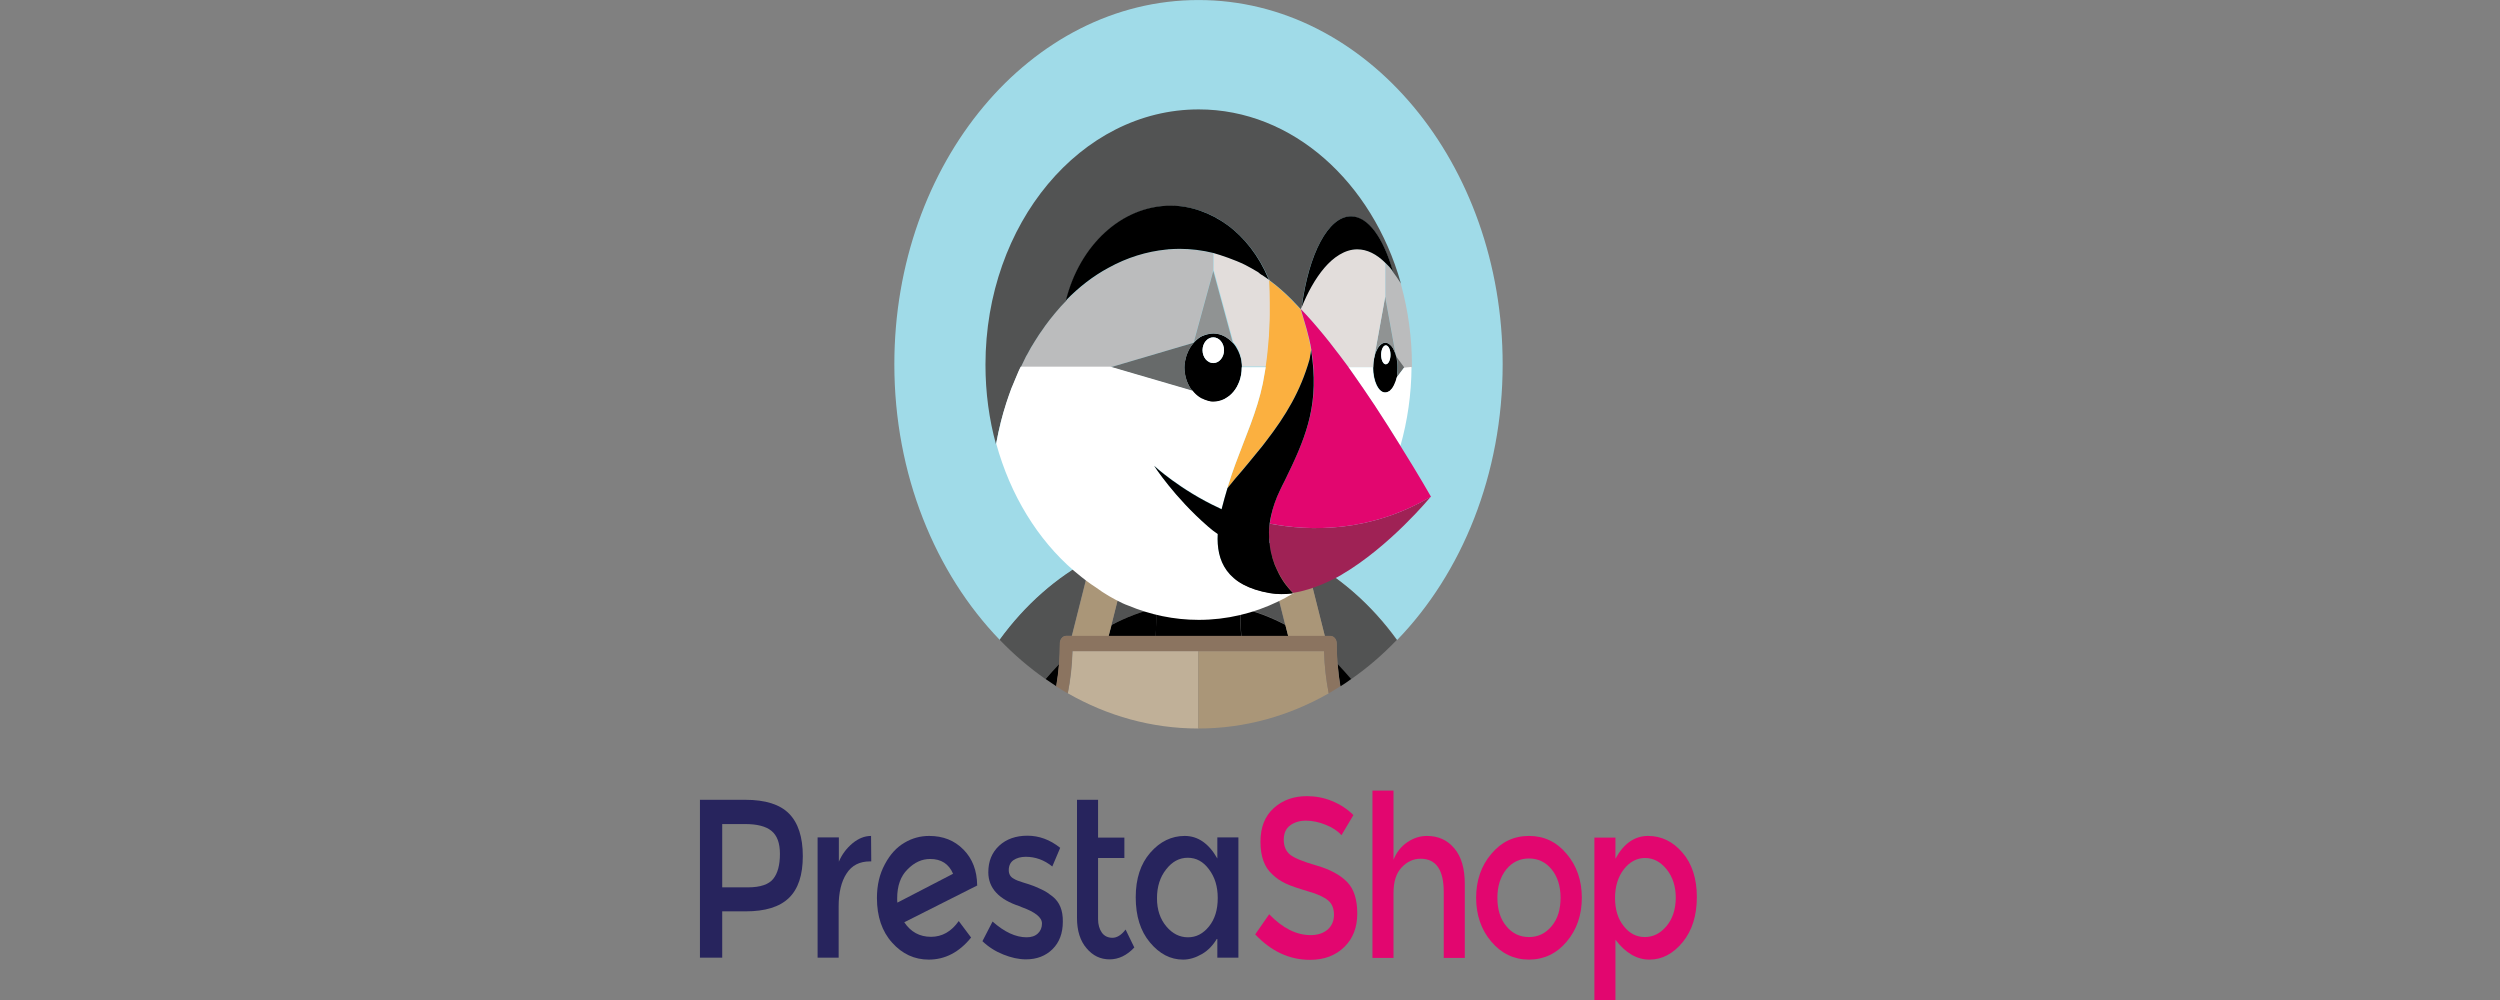 <?xml version="1.0" encoding="UTF-8" standalone="no"?>
<svg
   id="Calque_1"
   version="1.1"
   viewBox="0 0 100 40"
   xml:space="preserve"
   sodipodi:docname="card_site_ico2.svg"
   width="100"
   height="40"
   inkscape:version="1.3 (0e150ed6c4, 2023-07-21)"
   xmlns:inkscape="http://www.inkscape.org/namespaces/inkscape"
   xmlns:sodipodi="http://sodipodi.sourceforge.net/DTD/sodipodi-0.dtd"
   xmlns="http://www.w3.org/2000/svg"
   xmlns:svg="http://www.w3.org/2000/svg"><rect x="0" y="0" width="100" height="40" fill="#808080" stroke="none"/><defs
     id="defs3" /><sodipodi:namedview
     id="namedview3"
     pagecolor="#ffffff"
     bordercolor="#000000"
     borderopacity="0.25"
     inkscape:showpageshadow="2"
     inkscape:pageopacity="0.0"
     inkscape:pagecheckerboard="0"
     inkscape:deskcolor="#d1d1d1"
     inkscape:zoom="7.6965517"
     inkscape:cx="42.096774"
     inkscape:cy="39.303315"
     inkscape:window-width="1920"
     inkscape:window-height="1051"
     inkscape:window-x="-9"
     inkscape:window-y="-9"
     inkscape:window-maximized="1"
     inkscape:current-layer="Calque_1" /><style
     type="text/css"
     id="style1">&#10;	.st0{fill:#27245D;}&#10;	.st1{fill:#E2066F;}&#10;	.st2{fill:#A0DBE8;}&#10;	.st3{fill:#525353;}&#10;	.st4{fill:#AA9678;}&#10;	.st5{fill:#C0B098;}&#10;	.st6{fill:#786453;}&#10;	.st7{fill:#8B7460;}&#10;	.st8{fill:none;}&#10;	.st9{fill:#FFFFFF;}&#10;	.st10{fill:#BBBCBD;}&#10;	.st11{fill:#676A6A;}&#10;	.st12{fill:#909393;}&#10;	.st13{fill:#E2DDDB;}&#10;	.st14{fill:#FBB040;}&#10;	.st15{fill:#9F2255;}&#10;</style><g
     id="XMLID_141_"
     transform="matrix(0.081,0,0,0.097,27.285,-1.085)"
     style="stroke-width:11.273"><g
       id="XMLID_142_"
       style="stroke-width:11.273"><path
         class="st0"
         d="m 106.3,383.4 c -0.1,-0.4 -0.1,-1 -0.1,-1.8 0,-5.1 1.7,-9.1 5.1,-11.9 3.4,-2.9 7.1,-4.3 11.2,-4.3 5.4,0 9.2,2 11.3,6.1 z m 39.4,-7.2 c -0.1,-6 -2.3,-10.9 -6.8,-14.7 -4.5,-3.8 -10.1,-5.6 -16.9,-5.6 -4.3,0 -8.4,0.9 -12.2,2.8 -3.9,1.9 -7.1,4.8 -9.7,8.9 -2.6,4 -3.9,8.6 -3.9,13.9 0,7.6 2.5,13.8 7.5,18.4 5,4.7 11.1,7 18.1,7 8,0 15,-3 20.9,-9.1 l -6.1,-6.8 c -3.6,4.3 -8.2,6.5 -13.7,6.5 -5.6,0 -10,-2 -13.2,-6 l 36.1,-15.2 z"
         id="XMLID_160_"
         style="stroke-width:11.273" /><path
         class="st0"
         d="m 84.2,358.9 c -2.9,2 -5.2,4.5 -6.8,7.6 v -10 H 66.9 v 49.6 h 10.4 v -21.2 c 0,-5.6 1.3,-10.2 3.9,-13.5 2.6,-3.4 6.5,-5 11.6,-5 h 0.6 l -0.1,-10.5 c -3.1,0 -6.2,1 -9.1,3"
         id="XMLID_138_"
         style="stroke-width:11.273" /><path
         class="st0"
         d="m 183,380.9 c -1.7,-1.1 -3.2,-2 -4.7,-2.6 -1.5,-0.6 -3,-1.2 -4.5,-1.7 -1.6,-0.5 -3.3,-1 -5.4,-1.5 -2,-0.5 -3.6,-1 -4.7,-1.6 -1.6,-0.7 -2.4,-1.9 -2.4,-3.5 0,-1.8 0.8,-3.2 2.3,-4.1 1.6,-0.9 3.6,-1.4 6.1,-1.4 4.7,0 9.1,1.3 13.1,4 l 3.9,-7.7 c -5.1,-3.4 -10.5,-5 -16.2,-5 -5.7,0 -10.4,1.4 -13.9,4.1 -3.6,2.8 -5.4,6.4 -5.4,11 0,6.5 5.2,11.2 15.5,14 0.2,0.1 0.6,0.2 1.1,0.4 6.6,2 9.9,4.2 9.9,6.7 0,1.7 -0.7,3.1 -2,4.1 -1.4,1.1 -3.2,1.6 -5.6,1.6 -5.4,0 -11,-2.2 -16.8,-6.5 l -5,8.1 c 3,2.4 6.4,4.2 10.3,5.5 3.9,1.3 7.6,2 11.2,2 5.3,0 9.7,-1.4 13.1,-4.2 3.4,-2.8 5.1,-6.6 5.1,-11.3 0.1,-4.7 -1.6,-8.1 -5,-10.4"
         id="XMLID_137_"
         style="stroke-width:11.273" /><path
         class="st0"
         d="m 45,373.6 c -2.2,2.3 -6.4,3.5 -12.4,3.5 H 19.8 V 351 H 31 c 6,0 10.3,0.9 13.1,2.8 2.8,1.9 4.2,5 4.2,9.5 0,4.6 -1.1,8 -3.3,10.3 m 7.8,-26.9 C 48.3,342.9 41.1,341 31.2,341 H 8.8 v 65.1 h 11 V 387 h 11.6 c 9.6,0 16.7,-1.8 21.3,-5.5 4.6,-3.7 6.9,-9.4 6.9,-17.3 0,-7.8 -2.3,-13.7 -6.8,-17.5"
         id="XMLID_155_"
         style="stroke-width:11.273" /><path
         class="st0"
         d="m 212.5,397.9 c -2.2,0 -4,-0.7 -5.2,-2.1 -1.2,-1.4 -1.9,-3.3 -1.9,-5.6 V 365 h 13 v -8.4 h -13 V 341 H 195 v 48.8 c 0,5.2 1.6,9.4 4.7,12.4 3.1,3.1 6.9,4.6 11.4,4.6 4.4,0 8.5,-1.6 12.2,-4.9 l -4.3,-7.4 c -2.1,2.3 -4.3,3.4 -6.5,3.4"
         id="XMLID_134_"
         style="stroke-width:11.273" /><path
         class="st0"
         d="m 260.2,393.2 c -2.9,3 -6.3,4.5 -10.4,4.5 -4.1,0 -7.7,-1.5 -10.7,-4.5 -3,-3 -4.6,-6.8 -4.6,-11.6 0,-4.8 1.5,-8.7 4.5,-11.9 3,-3.2 6.5,-4.8 10.7,-4.8 4.2,0 7.7,1.6 10.5,4.8 2.9,3.2 4.3,7.1 4.3,11.8 0,4.8 -1.4,8.7 -4.3,11.7 m 4.1,-28 c -4.2,-6.2 -9.6,-9.3 -16.1,-9.3 -6.5,0 -12.2,2.3 -17,6.9 -4.8,4.6 -7.2,10.7 -7.2,18.4 0,7.7 2.3,13.9 7,18.6 4.7,4.7 10.1,7.1 16.4,7.1 3.1,0 6.2,-0.8 9.3,-2.3 3.1,-1.5 5.6,-3.7 7.6,-6.6 v 8.1 h 10.4 v -49.6 h -10.4 z"
         id="XMLID_151_"
         style="stroke-width:11.273" /><path
         class="st1"
         d="m 429.4,393.1 c -3,3 -6.7,4.5 -11.2,4.5 -4.5,0 -8.3,-1.5 -11.2,-4.5 -3,-3 -4.4,-6.9 -4.4,-11.7 0,-4.8 1.5,-8.7 4.4,-11.7 2.9,-3 6.7,-4.5 11.2,-4.5 4.5,0 8.3,1.5 11.2,4.5 2.9,3 4.4,6.9 4.4,11.7 0,4.8 -1.4,8.7 -4.4,11.7 m -11.2,-37.2 c -7.5,0 -13.7,2.5 -18.6,7.4 -5,4.9 -7.5,11 -7.5,18.1 0,7.1 2.5,13.2 7.5,18.1 5,4.9 11.2,7.4 18.6,7.4 7.4,0 13.7,-2.5 18.6,-7.4 5,-4.9 7.5,-11 7.5,-18.1 0,-7.1 -2.5,-13.2 -7.5,-18.1 -5,-5 -11.2,-7.4 -18.6,-7.4"
         id="XMLID_148_"
         style="stroke-width:11.273" /><path
         class="st1"
         d="m 486.1,393.1 c -3,3 -6.6,4.5 -10.7,4.5 -4.1,0 -7.6,-1.5 -10.4,-4.5 -2.9,-3 -4.3,-6.9 -4.3,-11.6 0,-4.7 1.4,-8.6 4.3,-11.8 2.9,-3.1 6.4,-4.7 10.5,-4.7 4.2,0 7.7,1.6 10.7,4.7 3,3.1 4.5,7.1 4.5,11.8 -0.1,4.8 -1.6,8.6 -4.6,11.6 m 7.9,-30.3 c -4.7,-4.6 -10.4,-6.9 -17,-6.9 -6.6,0 -12,3.1 -16.1,9.4 v -8.7 h -10.4 v 67.6 h 10.4 v -25.5 c 5,5.5 10.6,8.2 16.8,8.2 6.2,0 11.7,-2.4 16.4,-7.2 4.7,-4.8 7,-11 7,-18.6 0,-7.6 -2.4,-13.8 -7.1,-18.3"
         id="XMLID_145_"
         style="stroke-width:11.273" /><path
         class="st1"
         d="m 367.8,355.9 c -3.5,0 -6.7,0.9 -9.7,2.6 -3,1.7 -5.3,4.1 -6.8,7.2 v -28.5 h -10.4 v 69 h 10.4 v -26.8 c 0,-4.6 1.3,-8.1 4,-10.5 2.7,-2.4 5.8,-3.6 9.4,-3.6 7.6,0 11.4,4.6 11.4,13.7 v 27.2 h 10.4 v -30.4 c 0,-6.5 -1.7,-11.4 -5.2,-14.8 -3.4,-3.4 -7.9,-5.1 -13.5,-5.1"
         id="XMLID_127_"
         style="stroke-width:11.273" /><path
         class="st1"
         d="m 328.4,374.9 c -3.4,-2.9 -8.4,-5.2 -15.1,-6.8 -6.7,-1.6 -11,-3.1 -13.1,-4.5 -2,-1.4 -3.1,-3.4 -3.1,-6.1 0,-2.6 1,-4.6 3.1,-5.9 2,-1.3 4.7,-2 7.9,-2 3.2,0 6.4,0.6 9.7,1.7 3.3,1.1 5.9,2.5 7.8,4.3 l 5.9,-8.3 c -3,-2.5 -6.5,-4.4 -10.6,-5.8 -4.1,-1.4 -8.2,-2 -12.4,-2 -6.5,0 -11.9,1.6 -16.3,4.9 -4.4,3.3 -6.6,7.9 -6.6,13.9 0,6 1.9,10.5 5.8,13.4 1.9,1.6 4.1,2.8 6.6,3.8 2.5,1 6.1,2 10.9,3.2 4.8,1.1 8.1,2.4 10.1,3.8 2,1.4 2.9,3.4 2.9,5.9 0,2.5 -1,4.5 -3.1,6.1 -2.1,1.5 -4.9,2.3 -8.4,2.3 -7.1,0 -13.9,-2.9 -20.5,-8.6 l -6.9,8.3 c 7.9,7 16.9,10.5 27.1,10.5 7,0 12.6,-1.8 16.9,-5.3 4.3,-3.5 6.4,-8.1 6.4,-13.8 0,-5.7 -1.6,-10.1 -5,-13"
         id="XMLID_126_"
         style="stroke-width:11.273" /></g><g
       id="g3"
       style="stroke-width:11.273"><path
         class="st2"
         d="m 202.1,241.7 c 2.4,-1.1 4.8,-2 7.3,-3 2.8,-1 5.6,-2 8.4,-2.9 3.5,-1.1 7.1,-2 10.7,-2.8 4.9,-1 9.8,-1.8 14.7,-2.3 -2.8,8.7 -5.8,17.4 -9.2,26 0.1,1.7 0.2,3.3 0.3,5 6.7,-1.3 13.6,-2 20.7,-2 7.1,0 14,0.7 20.7,2 0,-1.7 0.1,-3.4 0.3,-5 -3.3,-8.6 -6.4,-17.3 -9.2,-26 4.9,0.5 9.9,1.2 14.7,2.3 3.6,0.8 7.1,1.7 10.7,2.8 2.8,0.9 5.6,1.8 8.4,2.9 2.5,0.9 4.9,1.9 7.3,3 17,7.6 32.5,18.8 45.2,33.4 C 385,247.6 405.2,206.9 405.2,161.4 405.2,78.5 338,11.2 255,11.2 c -82.9,0 -150.2,67.2 -150.2,150.2 0,45.4 20.2,86.1 52.1,113.7 12.7,-14.6 28.2,-25.8 45.2,-33.4 z"
         id="XMLID_125_"
         style="stroke-width:11.273" /><path
         class="st3"
         d="m 212,268.9 c 7,-3.1 14.5,-5.5 22.2,-7 0,-1.7 -0.1,-3.4 -0.3,-5 3.3,-8.6 6.4,-17.3 9.2,-26 -4.9,0.5 -9.9,1.2 -14.7,2.3 -3.6,0.8 -7.1,1.7 -10.7,2.8 -2.8,0.9 -5.6,1.8 -8.4,2.9 l 10.9,2.7 z"
         id="XMLID_124_"
         style="stroke-width:11.273" /><path
         class="st3"
         d="m 186.2,285 c 0.3,-2.8 0.4,-5.6 0.4,-8.5 0,-1.7 1.4,-3.1 3.1,-3.1 h 2.7 l 9.6,-31.8 c -17,7.6 -32.5,18.8 -45.2,33.4 7,6.1 14.6,11.5 22.6,16.2 2.3,-2.1 4.5,-4.2 6.8,-6.2 z"
         id="XMLID_123_"
         style="stroke-width:11.273" /><path
         class="st3"
         d="m 307.8,241.7 9.6,31.8 h 2.7 c 1.7,0 3.1,1.4 3.1,3.1 0,2.9 0.2,5.7 0.4,8.5 2.3,2 4.6,4 6.7,6.2 8.1,-4.7 15.6,-10.1 22.6,-16.2 -12.6,-14.6 -28.1,-25.8 -45.1,-33.4 z"
         id="XMLID_122_"
         style="stroke-width:11.273" /><path
         class="st3"
         d="m 289.5,241.4 10.9,-2.7 c -2.8,-1 -5.6,-2 -8.4,-2.9 -3.5,-1.1 -7.1,-2 -10.7,-2.8 -4.9,-1 -9.8,-1.8 -14.7,-2.3 2.8,8.7 5.8,17.4 9.2,26 -0.1,1.7 -0.2,3.3 -0.3,5 7.8,1.5 15.2,3.9 22.2,7 z"
         id="XMLID_121_"
         style="stroke-width:11.273" /><path
         d="m 254.9,273.5 h 21.2 c -0.4,-3.9 -0.6,-7.8 -0.5,-11.6 -6.7,-1.3 -13.6,-2 -20.7,-2 -7.1,0 -14,0.7 -20.7,2 0.1,3.9 -0.1,7.7 -0.5,11.6 z"
         id="XMLID_120_"
         style="stroke-width:11.273" /><path
         d="m 179.5,291.2 c 1.7,1 3.5,2 5.3,3 0.6,-3 1.1,-6.1 1.4,-9.2 -2.3,2 -4.5,4.1 -6.7,6.2 z"
         id="XMLID_119_"
         style="stroke-width:11.273" /><path
         d="m 210.6,273.5 h 23.2 c 0.4,-3.9 0.6,-7.8 0.5,-11.6 -7.8,1.5 -15.2,3.9 -22.2,7 z"
         id="XMLID_118_"
         style="stroke-width:11.273" /><path
         d="m 323.7,285 c 0.3,3.1 0.8,6.2 1.4,9.2 1.8,-0.9 3.5,-1.9 5.3,-3 -2.2,-2.1 -4.4,-4.2 -6.7,-6.2 z"
         id="XMLID_117_"
         style="stroke-width:11.273" /><path
         d="m 299.3,273.5 -1.4,-4.6 c -7,-3.1 -14.5,-5.5 -22.2,-7 -0.1,3.9 0.1,7.7 0.5,11.6 z"
         id="XMLID_116_"
         style="stroke-width:11.273" /><path
         class="st4"
         d="m 210.6,273.5 1.4,-4.6 8.3,-27.5 -10.9,-2.7 c -2.5,0.9 -4.9,1.9 -7.3,3 l -9.6,31.8 h 10.3 z"
         id="XMLID_115_"
         style="stroke-width:11.273" /><path
         class="st4"
         d="m 297.9,268.9 1.4,4.6 h 7.8 10.3 l -9.6,-31.8 c -2.4,-1.1 -4.8,-2 -7.3,-3 l -10.9,2.7 z"
         id="XMLID_114_"
         style="stroke-width:11.273" /><path
         class="st5"
         d="m 192.8,279.9 c 0.1,-0.1 0.2,-0.1 0.3,-0.2 h -0.3 c 0,0 0,0.1 0,0.2 z"
         id="XMLID_113_"
         style="stroke-width:11.273" /><path
         class="st5"
         d="m 254.9,279.7 h -22.1 -24.1 -15.6 c -0.1,0.1 -0.2,0.1 -0.3,0.2 -0.2,5.9 -1,11.6 -2.3,17.2 19.5,9.3 41.3,14.5 64.4,14.5 z"
         id="XMLID_112_"
         style="stroke-width:11.273" /><path
         class="st4"
         d="m 317.1,279.7 h -0.3 c 0.1,0.1 0.2,0.1 0.3,0.2 0,-0.1 0,-0.2 0,-0.2 z"
         id="XMLID_111_"
         style="stroke-width:11.273" /><path
         class="st4"
         d="M 316.8,279.7 H 301.2 277 254.9 v 0 31.9 c 23,0 44.9,-5.2 64.4,-14.5 -1.3,-5.6 -2.1,-11.4 -2.3,-17.2 0,-0.1 -0.1,-0.2 -0.2,-0.2 z"
         id="XMLID_110_"
         style="stroke-width:11.273" /><rect
         class="st6"
         height="3.1"
         id="XMLID_109_"
         width="0"
         x="254.9"
         y="276.6"
         style="stroke-width:11.273" /><path
         class="st7"
         d="m 323.7,285 c -0.3,-2.8 -0.4,-5.6 -0.4,-8.5 0,-1.7 -1.4,-3.1 -3.1,-3.1 h -2.7 -10.5 -7.8 -23.2 -21.2 -21.2 -23.2 -7.8 -10.3 -2.7 c -1.7,0 -3.1,1.4 -3.1,3.1 0,2.9 -0.2,5.7 -0.4,8.5 -0.3,3.1 -0.8,6.2 -1.4,9.2 1.9,1 3.8,2 5.7,2.9 1.3,-5.6 2.1,-11.4 2.3,-17.2 0,-0.1 0,-0.1 0,-0.2 h 0.3 15.6 24.1 22.1 v 0 h 22.2 24.1 15.6 0.3 c 0,0.1 0,0.1 0,0.2 0.2,5.9 1,11.6 2.3,17.2 1.9,-0.9 3.8,-1.9 5.7,-2.9 -0.6,-3 -1,-6.1 -1.3,-9.2 z"
         id="XMLID_108_"
         style="stroke-width:11.273" /><g
         id="g2"
         style="stroke-width:11.273"><path
           class="st8"
           d="m 305.5,138.6 v 0 c 0,0 0,0 0,0 1.9,5.4 4,10.9 5.1,16.5 0,0.4 -0.1,0.8 -0.1,1.2 -0.1,0.6 -0.2,1.1 -0.3,1.6 0.2,-0.7 0.3,-1.6 0.5,-2.6 -1.1,-5.7 -3.3,-11.2 -5.2,-16.7 z"
           id="XMLID_107_"
           style="stroke-width:11.273" /><path
           class="st8"
           d="m 349.2,172.6 c -0.1,0 -0.2,0.1 -0.3,0.1 0.1,-0.1 0.2,-0.1 0.3,-0.1 z"
           id="XMLID_106_"
           style="stroke-width:11.273" /><path
           class="st8"
           d="m 350.2,171.8 c -0.1,0.1 -0.2,0.2 -0.3,0.3 0.1,-0.1 0.2,-0.2 0.3,-0.3 z"
           id="XMLID_105_"
           style="stroke-width:11.273" /><path
           class="st8"
           d="m 301,134.7 c -3.5,-2.9 -7.1,-5.6 -10.9,-7.9 v 0 c 3.8,2.3 7.4,4.9 10.9,7.9 z"
           id="XMLID_104_"
           style="stroke-width:11.273" /><path
           class="st8"
           d="m 335.8,170.6 c 0,0.1 0,0.1 0,0 0,0.1 0,0.1 0,0 z"
           id="XMLID_103_"
           style="stroke-width:11.273" /><path
           class="st8"
           d="m 342.1,178.6 c 0.1,0.1 0.2,0.3 0.3,0.4 0,-0.2 -0.2,-0.3 -0.3,-0.4 z"
           id="XMLID_102_"
           style="stroke-width:11.273" /><path
           class="st8"
           d="m 310.1,158.2 c -0.1,0.5 -0.2,0.9 -0.3,1.2 0.1,-0.4 0.2,-0.8 0.3,-1.2 z"
           id="XMLID_101_"
           style="stroke-width:11.273" /><path
           class="st8"
           d="m 295.4,213 c -2.3,3.8 -3.8,7.5 -4.6,10.9 0.8,-3.5 2.3,-7.1 4.6,-10.9 0.8,-1.3 1.5,-2.5 2.2,-3.7 -0.7,1.1 -1.4,2.4 -2.2,3.7 0,-0.1 0,-0.1 0,0 z"
           id="XMLID_100_"
           style="stroke-width:11.273" /><path
           class="st8"
           d="m 305.5,138.6 c 0.1,-0.3 0.3,-0.5 0.4,-0.8 v 0 c -0.2,0.3 -0.3,0.5 -0.4,0.8 0.9,0.8 1.8,1.6 2.7,2.4 -0.9,-0.8 -1.8,-1.6 -2.7,-2.4 z"
           id="XMLID_99_"
           style="stroke-width:11.273" /><path
           class="st8"
           d="M 275.7,158.3 Z"
           id="XMLID_98_"
           style="stroke-width:11.273" /><path
           class="st8"
           d="M 274.6,155.8 Z"
           id="XMLID_97_"
           style="stroke-width:11.273" /><path
           class="st8"
           d="m 284.7,123.7 c -0.2,-0.1 -0.4,-0.2 -0.5,-0.3 0.2,0.1 0.3,0.2 0.5,0.3 z"
           id="XMLID_96_"
           style="stroke-width:11.273" /><path
           class="st8"
           d="m 285.5,124.1 c -0.2,-0.1 -0.4,-0.3 -0.6,-0.4 0.1,0.2 0.4,0.3 0.6,0.4 z"
           id="XMLID_95_"
           style="stroke-width:11.273" /><path
           class="st8"
           d="m 290.4,136.2 c 0,0.4 0,0.7 0,1.1 0,-0.4 0,-0.7 0,-1.1 z"
           id="XMLID_94_"
           style="stroke-width:11.273" /><path
           class="st8"
           d="M 275.2,157 Z"
           id="XMLID_93_"
           style="stroke-width:11.273" /><path
           class="st8"
           d="m 348.3,186.5 c 0.2,0.2 0.4,0.5 0.6,0.7 -0.2,-0.2 -0.4,-0.5 -0.6,-0.7 z"
           id="XMLID_92_"
           style="stroke-width:11.273" /><path
           class="st8"
           d="m 290.4,140.9 c 0,1.6 -0.1,3.2 -0.2,4.7 0.1,-1.5 0.2,-3.1 0.2,-4.7 z"
           id="XMLID_91_"
           style="stroke-width:11.273" /><path
           class="st8"
           d="M 276.1,159.7 Z"
           id="XMLID_90_"
           style="stroke-width:11.273" /><path
           class="st8"
           d="m 289.8,126.6 c -0.5,-0.3 -2,-1.1 -3.3,-1.9 1.3,0.7 2.7,1.5 3.3,1.9 z"
           id="XMLID_89_"
           style="stroke-width:11.273" /><path
           class="st8"
           d="m 286.4,124.6 c -0.3,-0.2 -0.6,-0.4 -0.9,-0.5 0.3,0.2 0.6,0.4 0.9,0.5 z"
           id="XMLID_88_"
           style="stroke-width:11.273" /><path
           class="st8"
           d="M 290,126.7 Z"
           id="XMLID_87_"
           style="stroke-width:11.273" /><path
           class="st8"
           d="m 353.3,163.2 c 0,-0.1 0,-0.2 0,-0.3 0,0 0,0 0,0 0,0 0,0 0,0 0,-0.1 0,-0.2 0,-0.3 0,0.1 0,0.2 0,0.4 0,-0.1 0,0.1 0,0.2 z"
           id="XMLID_86_"
           style="stroke-width:11.273" /><path
           class="st8"
           d="m 328.7,162.3 c 0.1,0.2 0.3,0.3 0.4,0.5 0,0 0,0 0,0 v 0 c 0,-0.1 -0.2,-0.3 -0.4,-0.5 z"
           id="XMLID_85_"
           style="stroke-width:11.273" /><path
           class="st8"
           d="m 308.2,141 c 2,1.8 4,3.7 5.9,5.6 -2,-1.9 -3.9,-3.8 -5.9,-5.6 z"
           id="XMLID_84_"
           style="stroke-width:11.273" /><path
           class="st8"
           d="m 347.3,152.4 c 0.4,0 0.7,0.1 1.1,0.2 -0.4,-0.1 -0.8,-0.2 -1.1,-0.2 z"
           id="XMLID_83_"
           style="stroke-width:11.273" /><path
           class="st8"
           d="m 341.5,159.9 c 0,0.2 -0.1,0.3 -0.1,0.5 0,-0.2 0.1,-0.3 0.1,-0.5 z"
           id="XMLID_82_"
           style="stroke-width:11.273" /><path
           class="st8"
           d="m 348.7,152.7 c 0.2,0.1 0.5,0.2 0.7,0.4 -0.2,-0.1 -0.5,-0.3 -0.7,-0.4 z"
           id="XMLID_81_"
           style="stroke-width:11.273" /><path
           class="st8"
           d="m 351,154.7 c 0.1,0.1 0.2,0.2 0.2,0.3 -0.1,-0.1 -0.1,-0.2 -0.2,-0.3 z"
           id="XMLID_80_"
           style="stroke-width:11.273" /><path
           class="st8"
           d="m 353.2,160.6 c 0,0 0,0 0,0 0,-0.1 0,-0.1 0,-0.2 0,0.1 0,0.2 0,0.2 z"
           id="XMLID_79_"
           style="stroke-width:11.273" /><path
           class="st8"
           d="m 353.2,165 c 0,0 0,0 0,0 0,-0.1 0,-0.1 0,0 0,0 0,0.1 0,0.1 z"
           id="XMLID_78_"
           style="stroke-width:11.273" /><path
           class="st8"
           d="m 343.3,155 c 0.1,-0.1 0.2,-0.2 0.2,-0.3 0,0.1 -0.1,0.2 -0.2,0.3 z"
           id="XMLID_77_"
           style="stroke-width:11.273" /><path
           class="st8"
           d="m 346.2,152.6 c 0.3,-0.1 0.7,-0.2 1.1,-0.2 -0.4,0 -0.8,0.1 -1.1,0.2 z"
           id="XMLID_76_"
           style="stroke-width:11.273" /><path
           class="st8"
           d="m 319.5,152.2 c -0.9,-1 -1.9,-1.9 -2.8,-2.9 1,0.9 1.9,1.9 2.8,2.9 z"
           id="XMLID_75_"
           style="stroke-width:11.273" /><path
           class="st8"
           d="m 347.3,119.6 v 0 c 0,0 0,0 0,0 v 13.9 L 342,158 c 0,0.1 0,0.1 0,0.2 0,0 0,-0.1 0,-0.1 v 0 0 l 5.3,-24.5 z"
           id="XMLID_74_"
           style="stroke-width:11.273" /><path
           class="st8"
           d="m 324.5,157.5 c -0.5,-0.5 -1,-1.1 -1.5,-1.6 0.6,0.6 1,1.1 1.5,1.6 z"
           id="XMLID_73_"
           style="stroke-width:11.273" /><path
           class="st8"
           d="m 352.6,158.1 c 0.1,0.2 0.1,0.4 0.2,0.6 0,0 0,0 0,0 0,-0.3 -0.1,-0.4 -0.2,-0.6 z"
           id="XMLID_72_"
           style="stroke-width:11.273" /><path
           class="st8"
           d="m 341.2,162.7 v 0 c 0,-0.1 0,-0.2 0,-0.3 0.1,0.2 0,0.2 0,0.3 z"
           id="XMLID_71_"
           style="stroke-width:11.273" /><path
           class="st8"
           d="m 345.2,153.1 c 0.2,-0.2 0.5,-0.3 0.7,-0.4 -0.3,0.1 -0.5,0.3 -0.7,0.4 z"
           id="XMLID_70_"
           style="stroke-width:11.273" /><path
           class="st8"
           d="m 344.1,154 c 0.2,-0.3 0.5,-0.5 0.8,-0.7 -0.3,0.2 -0.6,0.5 -0.8,0.7 z"
           id="XMLID_69_"
           style="stroke-width:11.273" /><path
           class="st8"
           d="m 352.8,166.9 c 0,0 0,0 0,0 -0.1,0.5 -0.3,1 -0.5,1.5 0.2,-0.4 0.4,-0.9 0.5,-1.5 z"
           id="XMLID_68_"
           style="stroke-width:11.273" /><path
           class="st8"
           d="m 169.8,158.1 c 0.2,-0.3 0.5,-0.7 0.7,-1 -0.2,0.4 -0.5,0.7 -0.7,1 z"
           id="XMLID_67_"
           style="stroke-width:11.273" /><path
           class="st8"
           d="m 349.7,153.3 c 0.3,0.2 0.5,0.5 0.8,0.7 -0.3,-0.2 -0.5,-0.5 -0.8,-0.7 z"
           id="XMLID_66_"
           style="stroke-width:11.273" /><path
           class="st8"
           d="m 174.1,151.9 c 0.1,-0.1 0.2,-0.3 0.3,-0.4 -0.1,0.1 -0.2,0.2 -0.3,0.4 z"
           id="XMLID_65_"
           style="stroke-width:11.273" /><path
           class="st8"
           d="m 276.4,162.7 v 0 c 0,0 0,0 0,0 v 0 0 -0.1 z"
           id="XMLID_64_"
           style="stroke-width:11.273" /><path
           class="st8"
           d="m 163.3,170.1 c -0.3,0.5 -0.5,1.1 -0.8,1.6 0.3,-0.5 0.5,-1 0.8,-1.6 z"
           id="XMLID_63_"
           style="stroke-width:11.273" /><path
           class="st8"
           d="m 160,177.8 c 0,0.1 -0.1,0.2 -0.1,0.3 0,-0.1 0.1,-0.2 0.1,-0.3 z"
           id="XMLID_62_"
           style="stroke-width:11.273" /><path
           class="st8"
           d="M 351,123.2 Z"
           id="XMLID_61_"
           style="stroke-width:11.273" /><path
           class="st8"
           d="M 189.7,135.1 Z"
           id="XMLID_60_"
           style="stroke-width:11.273" /><path
           class="st8"
           d="m 183.8,140.5 c 0.3,-0.3 0.6,-0.6 0.9,-0.9 -0.3,0.3 -0.6,0.6 -0.9,0.9 z"
           id="XMLID_59_"
           style="stroke-width:11.273" /><path
           class="st8"
           d="m 178.5,146.3 c 0.3,-0.4 0.6,-0.7 0.9,-1.1 -0.3,0.4 -0.6,0.7 -0.9,1.1 z"
           id="XMLID_58_"
           style="stroke-width:11.273" /><polygon
           class="st8"
           id="XMLID_57_"
           points="347.3,133.6 352.6,158.1 "
           style="stroke-width:11.273" /><path
           class="st8"
           d="m 259.4,176.6 c -0.1,0 -0.2,-0.1 -0.3,-0.1 0.1,0.1 0.2,0.1 0.3,0.1 z"
           id="XMLID_56_"
           style="stroke-width:11.273" /><path
           class="st8"
           d="m 260.8,176.8 c -0.1,0 -0.2,0 -0.3,-0.1 0.1,0.1 0.2,0.1 0.3,0.1 z"
           id="XMLID_55_"
           style="stroke-width:11.273" /><path
           class="st8"
           d="m 166.6,163.6 c -0.3,0.6 -0.7,1.2 -1,1.9 0.3,-0.6 0.6,-1.2 1,-1.9 z"
           id="XMLID_54_"
           style="stroke-width:11.273" /><path
           class="st8"
           d="M 255.4,175.1 Z"
           id="XMLID_53_"
           style="stroke-width:11.273" /><path
           class="st8"
           d="m 258,176.2 c -0.1,0 -0.1,0 -0.2,-0.1 0.1,0.1 0.1,0.1 0.2,0.1 z"
           id="XMLID_52_"
           style="stroke-width:11.273" /><path
           class="st8"
           d="M 256.6,175.7 Z"
           id="XMLID_51_"
           style="stroke-width:11.273" /><path
           class="st8"
           d="M 249.2,168.1 Z"
           id="XMLID_50_"
           style="stroke-width:11.273" /><path
           class="st8"
           d="m 248.5,159.5 c 0,0.1 -0.1,0.2 -0.1,0.3 0.1,-0.1 0.1,-0.2 0.1,-0.3 z"
           id="XMLID_49_"
           style="stroke-width:11.273" /><path
           class="st8"
           d="M 250,155.8 Z"
           id="XMLID_48_"
           style="stroke-width:11.273" /><path
           class="st8"
           d="M 254.7,150.9 Z"
           id="XMLID_47_"
           style="stroke-width:11.273" /><path
           class="st8"
           d="m 248.9,158.2 c 0,0.1 -0.1,0.1 -0.1,0.2 0,0 0.1,-0.1 0.1,-0.2 z"
           id="XMLID_46_"
           style="stroke-width:11.273" /><path
           class="st8"
           d="m 249.4,157 c 0,0 0,0.1 -0.1,0.1 z"
           id="XMLID_45_"
           style="stroke-width:11.273" /><path
           class="st8"
           d="m 265.1,148.9 c -0.1,0 -0.1,0 0,0 -0.1,0 -0.1,0 0,0 z"
           id="XMLID_44_"
           style="stroke-width:11.273" /><path
           class="st8"
           d="M 267.6,149.7 Z"
           id="XMLID_43_"
           style="stroke-width:11.273" /><path
           class="st8"
           d="M 257,149.6 Z"
           id="XMLID_42_"
           style="stroke-width:11.273" /><path
           class="st8"
           d="m 259.6,148.9 c 0,0 -0.1,0 0,0 -0.1,0 0,0 0,0 z"
           id="XMLID_41_"
           style="stroke-width:11.273" /><path
           class="st8"
           d="M 276.3,161.1 Z"
           id="XMLID_40_"
           style="stroke-width:11.273" /><path
           class="st8"
           d="m 262.4,117.2 c 0,-0.2 0,-0.4 0,-0.6 0,0.2 0,0.4 0,0.6 z"
           id="XMLID_39_"
           style="stroke-width:11.273" /><path
           class="st8"
           d="m 262.4,116.3 c 0,-0.1 0,-0.3 0,-0.4 0,0.1 0,0.2 0,0.4 z"
           id="XMLID_38_"
           style="stroke-width:11.273" /><path
           class="st8"
           d="m 262.4,115.7 c 0,-0.1 0,-0.1 0,0 0,-0.1 0,-0.1 0,0 z"
           id="XMLID_37_"
           style="stroke-width:11.273" /><path
           class="st8"
           d="m 262.4,119.1 v -0.2 -0.6 c 0,-0.2 0,-0.4 0,-0.6 0,0.4 0,0.9 0,1.4 z"
           id="XMLID_36_"
           style="stroke-width:11.273" /><path
           class="st8"
           d="m 351.4,170.3 c -0.2,0.2 -0.3,0.5 -0.5,0.7 0.2,-0.2 0.4,-0.5 0.5,-0.7 z"
           id="XMLID_35_"
           style="stroke-width:11.273" /><path
           class="st8"
           d="m 248.3,161 c 0,0.1 0,0.2 -0.1,0.3 0,-0.1 0,-0.2 0.1,-0.3 z"
           id="XMLID_34_"
           style="stroke-width:11.273" /><path
           class="st8"
           d="M 248.4,165.5 Z"
           id="XMLID_33_"
           style="stroke-width:11.273" /><path
           class="st8"
           d="m 352.2,168.8 c -0.1,0.3 -0.3,0.7 -0.5,1 0.2,-0.3 0.3,-0.6 0.5,-1 z"
           id="XMLID_32_"
           style="stroke-width:11.273" /><path
           class="st3"
           d="m 297.9,252 c -0.5,-0.5 -0.9,-1.1 -1.4,-1.7 0.5,0.7 1,1.2 1.4,1.7 z"
           id="XMLID_31_"
           style="stroke-width:11.273" /><path
           class="st4"
           d="m 301.4,255.5 c 0,0 0,0 0,0 0,0 0,0 0,0 0,0 -1.5,-1.2 -3.5,-3.4 v 0 c 2,2.2 3.5,3.4 3.5,3.4 z"
           id="XMLID_30_"
           style="stroke-width:11.273" /><circle
           class="st9"
           cx="347.3"
           cy="119.6"
           id="XMLID_29_"
           transform="matrix(0.997,-0.08,0.08,0.997,-8.429,28.058)"
           r="0"
           style="stroke-width:11.273" /><path
           class="st9"
           d="M 353.3,162.8 Z"
           id="XMLID_28_"
           style="stroke-width:11.273" /><path
           class="st10"
           d="m 354.9,128 v 0 0 c 0,0 0,-0.1 0,0 v 0 c -1.3,-1.8 -2.6,-3.4 -3.9,-4.8 0,0 0,0 0,0 0,0 0,0 0,0 0,0 0,0 0,0 v 0 c -0.6,-0.7 -1.2,-1.3 -1.8,-1.9 -0.2,-0.2 -0.5,-0.4 -0.7,-0.6 -0.4,-0.4 -0.8,-0.7 -1.2,-1 v 0 14 l 5.3,24.5 v 0 c 0.1,0.2 0.1,0.4 0.2,0.6 l 3.7,4.2 v 0 h 3.9 c 0,-0.4 0,-0.7 0,-1.1 v 0 c 0,-11.6 -1.9,-22.7 -5.3,-33.1 v 0 c -0.1,-0.4 -0.1,-0.6 -0.2,-0.8 z"
           id="XMLID_27_"
           style="stroke-width:11.273" /><path
           class="st10"
           d="M 353.3,162.8 Z"
           id="XMLID_26_"
           style="stroke-width:11.273" /><path
           class="st11"
           d="m 353.2,160.5 c 0,0 0,0.1 0,0.1 0,0 0,0 0,0.1 0,0 0,0 0,0 0.1,0.6 0.1,1.2 0.1,1.8 0,0.1 0,0.2 0,0.3 0,0 0,0 0,0 0,0 0,0 0,0 0,0.1 0,0.2 0,0.3 0,0.6 0,1.2 -0.1,1.7 0,0 0,0 0,0 0,0 0,0.1 0,0.1 0,0 0,0.1 0,0.1 -0.1,0.6 -0.2,1.2 -0.3,1.8 0,0 0,0 0,0 v 0 0 c 0,0 0,0 0,0 v 0 l 3.7,-4.1 -3.7,-4.2 c 0,0 0,0 0,0 0.1,0.7 0.2,1.3 0.3,2 z"
           id="XMLID_25_"
           style="stroke-width:11.273" /><path
           d="m 353.1,165.2 c 0,-0.1 0,-0.1 0,-0.2 0.1,-0.6 0.1,-1.2 0.1,-1.7 0,-0.1 0,-0.3 0,-0.4 0,-0.1 0,-0.2 0,-0.4 0,-0.6 0,-1.2 -0.1,-1.8 0,-0.1 0,-0.1 0,-0.2 -0.1,-0.6 -0.2,-1.2 -0.3,-1.8 -0.1,-0.2 -0.1,-0.4 -0.2,-0.6 -0.4,-1.2 -0.8,-2.2 -1.4,-3.1 -0.1,-0.1 -0.2,-0.2 -0.2,-0.3 -0.2,-0.2 -0.3,-0.4 -0.5,-0.6 -0.2,-0.3 -0.5,-0.5 -0.8,-0.7 -0.1,-0.1 -0.2,-0.1 -0.3,-0.2 -0.2,-0.2 -0.5,-0.3 -0.7,-0.4 -0.1,0 -0.2,-0.1 -0.3,-0.1 -0.3,-0.1 -0.7,-0.2 -1.1,-0.2 -0.4,0 -0.7,0.1 -1.1,0.2 -0.1,0 -0.2,0.1 -0.3,0.1 -0.2,0.1 -0.5,0.2 -0.7,0.4 -0.1,0.1 -0.2,0.1 -0.3,0.2 -0.3,0.2 -0.5,0.5 -0.8,0.7 -0.2,0.2 -0.3,0.4 -0.5,0.6 -0.1,0.1 -0.2,0.2 -0.2,0.3 -0.6,0.9 -1.1,1.9 -1.4,3.1 0,0 0,0.1 0,0.1 -0.2,0.5 -0.3,1.1 -0.4,1.7 0,0.2 -0.1,0.3 -0.1,0.5 -0.1,0.7 -0.1,1.3 -0.2,2 0,0.1 0,0.2 0,0.3 v 0 c 0,5.7 2.7,10.4 6,10.4 0.6,0 1.1,-0.2 1.7,-0.4 0.1,0 0.2,-0.1 0.3,-0.1 0.2,-0.1 0.4,-0.3 0.6,-0.4 0.1,-0.1 0.2,-0.2 0.3,-0.3 0.3,-0.2 0.5,-0.5 0.8,-0.8 0.2,-0.2 0.3,-0.4 0.5,-0.7 0.1,-0.2 0.2,-0.3 0.3,-0.5 0.2,-0.3 0.3,-0.6 0.5,-1 0.1,-0.1 0.1,-0.2 0.2,-0.4 0.2,-0.5 0.3,-1 0.5,-1.5 0,-0.6 0.1,-1.2 0.1,-1.8 z m -5.6,-3.8 c -1.3,0 -2.3,-1.7 -2.3,-3.9 0,-2.1 1,-3.9 2.3,-3.9 1.3,0 2.3,1.7 2.3,3.9 0,2.2 -1.1,3.9 -2.3,3.9 z"
           id="path1"
           style="stroke-width:11.273" /><ellipse
           class="st9"
           cx="347.5"
           cy="157.5"
           id="XMLID_22_"
           rx="2.3"
           ry="3.9"
           style="stroke-width:11.273" /><path
           class="st12"
           d="m 341.9,158.1 v 0 c 0.4,-1.2 0.8,-2.2 1.4,-3.1 0.1,-0.1 0.2,-0.2 0.2,-0.3 0.2,-0.2 0.3,-0.4 0.5,-0.6 0.2,-0.3 0.5,-0.5 0.8,-0.7 0.1,-0.1 0.2,-0.1 0.3,-0.2 0.2,-0.2 0.5,-0.3 0.7,-0.4 0.1,0 0.2,-0.1 0.3,-0.1 0.3,-0.1 0.7,-0.2 1.1,-0.2 0.4,0 0.7,0.1 1.1,0.2 0.1,0 0.2,0.1 0.3,0.1 0.2,0.1 0.5,0.2 0.7,0.4 0.1,0.1 0.2,0.1 0.3,0.2 0.3,0.2 0.5,0.5 0.8,0.7 0.2,0.2 0.3,0.4 0.5,0.6 0.1,0.1 0.2,0.2 0.2,0.3 0.6,0.9 1.1,1.9 1.4,3.1 v 0 0 l -5.3,-24.5 z"
           id="XMLID_21_"
           style="stroke-width:11.273" /><path
           d="m 276.4,162.6 c 0,-0.5 0,-1 -0.1,-1.5 0,0 0,0 0,0 -0.1,-0.5 -0.1,-0.9 -0.2,-1.4 0,0 0,0 0,0 -0.1,-0.5 -0.2,-0.9 -0.4,-1.3 0,0 0,0 0,0 -0.1,-0.4 -0.3,-0.9 -0.5,-1.3 0,0 0,0 0,0 -0.2,-0.4 -0.4,-0.8 -0.6,-1.2 v 0 c -0.7,-1.2 -1.5,-2.3 -2.5,-3.2 -1.3,-1.2 -2.8,-2.2 -4.4,-2.9 0,0 0,0 0,0 -0.8,-0.3 -1.7,-0.6 -2.5,-0.8 0,0 0,0 -0.1,0 -0.9,-0.2 -1.8,-0.3 -2.7,-0.3 -0.9,0 -1.8,0.1 -2.7,0.3 0,0 -0.1,0 -0.1,0 -0.9,0.2 -1.7,0.4 -2.5,0.7 0,0 0,0 -0.1,0 -0.8,0.3 -1.6,0.7 -2.3,1.2 0,0 0,0 0,0 -0.7,0.5 -1.4,1 -2,1.6 v 0 h -0.1 c -1,1 -1.9,2.1 -2.6,3.3 0,0 0,0 0,0 -0.2,0.4 -0.4,0.8 -0.6,1.2 0,0 0,0.1 -0.1,0.1 -0.2,0.4 -0.3,0.7 -0.4,1.1 0,0.1 -0.1,0.1 -0.1,0.2 -0.1,0.4 -0.2,0.7 -0.3,1.1 0,0.1 -0.1,0.2 -0.1,0.3 -0.1,0.4 -0.1,0.7 -0.2,1.1 0,0.1 0,0.2 -0.1,0.3 0,0.5 -0.1,1 -0.1,1.5 0,0.9 0.1,1.8 0.3,2.7 0,0 0,0 0,0.1 0.2,0.9 0.4,1.7 0.8,2.6 0,0 0,0 0,0 0.7,1.6 1.7,3.1 2.9,4.4 1,1 2.1,1.9 3.3,2.6 0,0 0,0 0,0 0.4,0.2 0.8,0.4 1.2,0.6 0,0 0.1,0 0.1,0 0.4,0.2 0.8,0.3 1.1,0.4 0.1,0 0.1,0 0.2,0.1 0.4,0.1 0.7,0.2 1.1,0.3 0.1,0 0.2,0.1 0.3,0.1 0.4,0.1 0.7,0.1 1.1,0.2 0.1,0 0.2,0 0.3,0.1 0.5,0 1,0.1 1.5,0.1 2,0 3.8,-0.4 5.5,-1.1 0.8,-0.4 1.6,-0.8 2.4,-1.3 1.5,-1 2.8,-2.3 3.8,-3.8 0.5,-0.8 0.9,-1.6 1.3,-2.4 0.7,-1.7 1.1,-3.6 1.1,-5.5 0,0 0,-0.1 0,-0.1 v 0 c 0.1,-0.2 0.1,-0.2 0.1,-0.2 z m -14.1,-1.7 c -2.9,0 -5.3,-2.4 -5.3,-5.3 0,-2.9 2.4,-5.3 5.3,-5.3 2.9,0 5.3,2.4 5.3,5.3 0,2.9 -2.4,5.3 -5.3,5.3 z"
           id="path2"
           style="stroke-width:11.273" /><circle
           class="st9"
           cx="262.3"
           cy="155.6"
           id="XMLID_18_"
           r="5.3"
           style="stroke-width:11.273" /><path
           class="st10"
           d="m 252.5,152.5 v 0 0 0 0 l 9.8,-29.9 c 0,0 0,-1.8 0,-3.5 0,-0.5 0,-1 0,-1.4 0,-0.2 0,-0.3 0,-0.4 0,-0.2 0,-0.4 0,-0.6 0,-0.1 0,-0.3 0,-0.4 0,-0.1 0,-0.3 0,-0.4 0,-0.1 0,-0.2 0,-0.2 0,-0.1 0,-0.1 0,-0.1 -5.4,-1.1 -11,-1.7 -16.7,-1.7 -1.9,0 -3.8,0.1 -5.7,0.2 -0.3,0 -0.5,0 -0.8,0.1 -9.8,0.7 -19.4,3.3 -28.3,7.4 -7.6,3.5 -14.8,8.1 -21.1,13.5 v 0 c 0,0 0,0 0,0 -1.7,1.5 -3.4,3 -5,4.6 -0.3,0.3 -0.6,0.6 -0.9,0.9 -1.5,1.5 -3,3.1 -4.4,4.7 -0.3,0.4 -0.6,0.7 -0.9,1.1 -1.4,1.7 -2.8,3.4 -4.1,5.1 -0.1,0.1 -0.2,0.3 -0.3,0.4 -1.2,1.7 -2.4,3.4 -3.6,5.2 -0.2,0.3 -0.5,0.7 -0.7,1 -0.9,1.5 -1.8,3 -2.6,4.5 h 44.3 0.1 z"
           id="XMLID_17_"
           style="stroke-width:11.273" /><path
           class="st13"
           d="m 290,149.2 c 0.1,-1.2 0.2,-2.3 0.2,-3.5 0.1,-1.6 0.1,-3.1 0.2,-4.7 0,-1.2 0,-2.4 0,-3.7 0,-0.4 0,-0.7 0,-1.1 0,-3.2 -0.2,-6.3 -0.3,-9.5 v 0 0 c 0,0 0,0 0,0 0,0 0,0 0,0 0,0 -0.1,0 -0.1,-0.1 0,0 -0.1,0 -0.1,-0.1 -0.6,-0.3 -2,-1.1 -3.3,-1.9 0,0 -0.1,0 -0.1,0 -0.3,-0.2 -0.6,-0.4 -0.9,-0.5 0,0 0,0 0,0 -0.2,-0.1 -0.4,-0.3 -0.6,-0.4 0,0 -0.1,-0.1 -0.1,-0.1 -0.2,-0.1 -0.4,-0.2 -0.5,-0.3 -2,-1.1 -4.1,-2 -6.2,-2.9 -5,-2.1 -11.8,-4 -15.7,-4.9 v 2.7 0.6 0.2 c 0,1.8 0,3.5 0,3.5 l 9.7,29.8 v 0 c 1,0.9 1.9,2 2.5,3.2 v 0 c 0.2,0.4 0.4,0.8 0.6,1.2 0,0 0,0 0,0 0.2,0.4 0.4,0.8 0.5,1.3 0,0 0,0 0,0 0.1,0.4 0.3,0.9 0.4,1.3 0,0 0,0 0,0 0.1,0.5 0.2,0.9 0.2,1.4 0,0 0,0 0,0 0.1,0.5 0.1,1 0.1,1.5 v 0 0.1 h 11.8 c 0.8,-4.3 1.4,-8.7 1.7,-13.1 0,0.2 0,0.1 0,0 z"
           id="XMLID_16_"
           style="stroke-width:11.273" /><path
           class="st14"
           d="M 305.5,138.6 Z"
           id="XMLID_15_"
           style="stroke-width:11.273" /><path
           class="st14"
           d="m 276.5,205.2 c 2.7,-2.7 5.2,-5.2 7.6,-7.7 1.4,-1.5 2.8,-3 4.2,-4.4 9.9,-10.7 17.1,-20.8 21.5,-33.7 0.1,-0.3 0.2,-0.7 0.3,-1.2 0,-0.1 0,-0.1 0,-0.2 0.1,-0.5 0.2,-1 0.3,-1.6 0,-0.4 0.1,-0.8 0.1,-1.2 -1.1,-5.6 -3.2,-11.1 -5.1,-16.5 0,0 0,0 0,0.1 0,0 0,0 -0.1,-0.1 -0.4,-0.3 -0.7,-0.7 -1.1,-1 -1.1,-1 -2.2,-2 -3.4,-3 -3.5,-2.9 -7.1,-5.6 -10.9,-7.9 v 0 c 0.2,3.2 0.3,6.3 0.3,9.5 0,0.4 0,0.7 0,1.1 0,1.2 0,2.4 0,3.7 0,1.6 -0.1,3.2 -0.2,4.7 -0.1,1.2 -0.1,2.3 -0.2,3.5 0,0.1 0,0.2 0,0.4 -0.4,4.4 -0.9,8.8 -1.7,13.1 l -1.4,6.6 c -2.9,11.8 -8.8,22.4 -13.6,33.4 -1.3,2.9 -2.5,5.9 -3.6,8.9 -0.1,0.3 -0.2,0.6 -0.3,0.9 1.5,-1.6 2.9,-3 3.9,-4 1.3,-1.3 2.3,-2.4 3.4,-3.4 z"
           id="XMLID_14_"
           style="stroke-width:11.273" /><path
           class="st12"
           d="m 252.6,152.5 v 0 c 0.6,-0.6 1.3,-1.1 2,-1.6 0,0 0,0 0,0 0.7,-0.5 1.5,-0.9 2.3,-1.2 0,0 0,0 0.1,0 0.8,-0.3 1.6,-0.6 2.5,-0.7 0,0 0.1,0 0.1,0 0.9,-0.2 1.8,-0.3 2.7,-0.3 0.9,0 1.8,0.1 2.7,0.3 0,0 0,0 0.1,0 0.9,0.2 1.7,0.4 2.5,0.8 0,0 0,0 0,0 1.6,0.7 3.1,1.6 4.4,2.9 v 0 l -9.7,-29.8 z"
           id="XMLID_13_"
           style="stroke-width:11.273" /><path
           class="st11"
           d="m 249.2,168.1 c -0.3,-0.8 -0.6,-1.7 -0.8,-2.6 0,0 0,0 0,-0.1 -0.2,-0.9 -0.3,-1.8 -0.3,-2.7 0,-0.5 0,-1 0.1,-1.5 0,-0.1 0,-0.2 0.1,-0.3 0,-0.4 0.1,-0.7 0.2,-1.1 0,-0.1 0.1,-0.2 0.1,-0.3 0.1,-0.4 0.2,-0.7 0.3,-1.1 0,-0.1 0.1,-0.1 0.1,-0.2 0.1,-0.4 0.3,-0.8 0.4,-1.1 0,0 0,-0.1 0.1,-0.1 0.2,-0.4 0.4,-0.8 0.6,-1.2 0,0 0,0 0,0 0.7,-1.2 1.6,-2.3 2.6,-3.3 v 0 l -41,10.1 h -0.1 l 40.6,9.9 c -1.3,-1.2 -2.3,-2.7 -3,-4.4 z"
           id="XMLID_12_"
           style="stroke-width:11.273" /><path
           class="st13"
           d="m 341.4,160.4 c 0,-0.2 0.1,-0.4 0.1,-0.5 0.1,-0.6 0.2,-1.2 0.4,-1.7 0,-0.1 0,-0.1 0,-0.2 l 5.3,-24.5 v -14 c -4.4,-3.6 -9,-5.6 -13.9,-5.6 -6.2,0 -11.9,3.4 -16.2,7.6 -4.7,4.6 -8.3,10.4 -11.3,16.2 -0.1,0.3 -0.3,0.5 -0.4,0.8 0.9,0.8 1.8,1.6 2.7,2.4 2,1.8 4,3.7 5.9,5.6 0.9,0.9 1.8,1.8 2.7,2.7 0.9,1 1.9,1.9 2.8,2.9 1.2,1.3 2.4,2.5 3.5,3.8 0.5,0.5 1,1.1 1.5,1.6 1.4,1.6 2.8,3.1 4.2,4.7 v 0 c 0.2,0.2 0.4,0.4 0.5,0.5 h 12.1 c 0,-0.1 0,-0.2 0,-0.3 0,-0.6 0,-1.3 0.1,-2 z"
           id="XMLID_11_"
           style="stroke-width:11.273" /><path
           class="st13"
           d="m 305.5,138.6 c 0,0 0,0 0,0 v 0 c 0,0 0,0 0,0 0,0.1 0,0.1 0,0 0,0.1 0,0.1 0,0 z"
           id="XMLID_10_"
           style="stroke-width:11.273" /><path
           class="st3"
           d="m 159.9,178.1 c 0,-0.1 0.1,-0.2 0.1,-0.3 0.8,-2 1.6,-4 2.5,-6 0.2,-0.6 0.5,-1.1 0.8,-1.6 0.7,-1.6 1.5,-3.1 2.3,-4.6 0.3,-0.6 0.6,-1.2 1,-1.9 0.2,-0.3 0.4,-0.7 0.6,-1 0.9,-1.5 1.7,-3 2.6,-4.5 0.2,-0.3 0.5,-0.7 0.7,-1 1.1,-1.8 2.3,-3.5 3.6,-5.2 0.1,-0.1 0.2,-0.3 0.3,-0.4 1.3,-1.8 2.7,-3.5 4.1,-5.1 0.3,-0.4 0.6,-0.7 0.9,-1.1 1.4,-1.6 2.9,-3.2 4.4,-4.7 0.3,-0.3 0.6,-0.6 0.9,-0.9 1.6,-1.6 3.2,-3.1 5,-4.6 0,0 0,0 0,0 6.7,-22.6 27.4,-39.1 51.8,-39.1 9.8,0 19.6,2.8 28,8 8.6,5.3 15.6,13 20.1,21.9 0,0 0,0.1 0.1,0.1 0.1,0.2 0.2,0.4 0.4,0.7 v 0 0 c 0,0 0,0 0,0 0,0 0,0 0,0 3.8,2.3 7.4,5 10.9,7.9 1.2,1 2.3,2 3.4,3 0.4,0.3 0.7,0.7 1.1,1 0,0 0,0 0,0 0,0 0,0 0,0 0.1,-0.3 0.2,-0.5 0.4,-0.8 3.4,-21.7 13,-37.4 24.3,-37.4 8.5,0 16.1,8.9 20.7,22.6 v 0.1 c 0,0 0,0 0,0 1.3,1.4 2.6,3 3.9,4.7 v 0 c 0,0 0,0.1 0.1,0.1 v 0 0 c 0.1,0.2 0.1,0.4 0.2,0.6 v 0 l -0.2,-0.7 C 340.8,86.3 301.5,56.3 255.1,56.3 c -58.2,0 -105.3,47.1 -105.3,105.3 0,11.5 1.8,22.5 5.2,32.8 0,0 0,0 0,-0.1 0.7,-3.1 1.5,-6.2 2.4,-9.2 0.8,-2.4 1.6,-4.7 2.5,-7 z"
           id="XMLID_9_"
           style="stroke-width:11.273" /><path
           class="st9"
           d="m 356.5,162.8 -3.7,4.1 v 0 c 0,0 0,0 0,0 -0.1,0.5 -0.3,1 -0.5,1.5 0,0.1 -0.1,0.2 -0.2,0.4 -0.1,0.3 -0.3,0.7 -0.5,1 -0.1,0.2 -0.2,0.3 -0.3,0.5 -0.2,0.2 -0.3,0.5 -0.5,0.7 -0.2,0.3 -0.5,0.6 -0.8,0.8 -0.1,0.1 -0.2,0.2 -0.3,0.3 -0.2,0.2 -0.4,0.3 -0.6,0.4 -0.1,0 -0.2,0.1 -0.3,0.1 -0.5,0.3 -1.1,0.4 -1.7,0.4 -3.3,0 -6,-4.6 -6,-10.4 v 0 0 H 329 v 0 c 0,0 0,0 0,0 2.3,2.6 4.5,5.2 6.6,7.9 0,0 0.1,0.1 0.1,0.1 2.1,2.6 4.2,5.2 6.3,7.8 0.1,0.1 0.2,0.3 0.3,0.4 2,2.5 3.9,5 5.8,7.5 0.2,0.2 0.4,0.5 0.6,0.7 2,2.7 4,5.4 6,8 0,0 0,0 0,0.1 3.5,-10.3 5.4,-21.2 5.5,-32.6 v 0 z"
           id="XMLID_8_"
           style="stroke-width:11.273" /><path
           d="m 239.1,114.1 c 0.3,0 0.5,0 0.8,-0.1 1.9,-0.1 3.8,-0.2 5.7,-0.2 5.7,0 11.3,0.6 16.7,1.7 0,0 0,0 0,0.1 0,0 0,0.1 0,0.2 0,0.1 0,0.2 0,0.4 0,0.1 0,0.2 0,0.4 0,0.2 0,0.4 0,0.6 0,0.1 0,0.3 0,0.4 0,0.2 0,0.4 0,0.6 v -2.7 c 3.8,0.9 10.6,2.8 15.7,4.9 2.1,0.9 4.2,1.9 6.2,2.9 0.1,0 0.3,0.1 0.5,0.3 0,0 0.1,0 0.1,0.1 0.2,0.1 0.4,0.2 0.6,0.4 0,0 0,0 0,0 0.3,0.2 0.6,0.3 0.9,0.5 0,0 0.1,0 0.1,0 1.3,0.7 2.7,1.6 3.3,1.9 0.1,0 0.1,0.1 0.1,0.1 0,0 0.1,0.1 0.1,0.1 v 0 c -0.1,-0.2 -0.2,-0.4 -0.4,-0.7 0,0 0,-0.1 -0.1,-0.1 -4.5,-9 -11.6,-16.7 -20.1,-21.9 -8.4,-5.1 -18.2,-8 -28,-8 -24.4,0 -45.1,16.5 -51.8,39.1 6.4,-5.5 13.5,-10.1 21.1,-13.5 9.1,-4.2 18.8,-6.7 28.5,-7.5 z"
           id="XMLID_7_"
           style="stroke-width:11.273" /><line
           class="st8"
           id="XMLID_6_"
           x1="262.4"
           x2="262.4"
           y1="118.3"
           y2="118.9"
           style="stroke-width:11.273" /><path
           d="m 317.2,121.6 c 4.3,-4.2 10,-7.6 16.2,-7.6 4.9,0 9.6,2 13.9,5.6 0,0 0,0 0,0 v 0 0 c 0.4,0.3 0.8,0.7 1.2,1 0.2,0.2 0.5,0.4 0.7,0.6 0.6,0.6 1.2,1.2 1.8,1.9 v 0 c 0,0 0,0 0,0 0,0 0,0 0,0 v 0 -0.1 c -4.7,-13.7 -12.2,-22.6 -20.7,-22.6 -11.3,0 -20.9,15.6 -24.3,37.4 v 0 c 2.8,-5.8 6.5,-11.6 11.2,-16.2 z"
           id="XMLID_5_"
           style="stroke-width:11.273" /><path
           class="st9"
           d="m 217.4,259.9 c 1,0.4 1.9,0.7 2.9,1 10.9,3.8 22.6,5.9 34.8,5.9 13.9,0 27.2,-2.7 39.3,-7.6 0.6,-0.3 1.3,-0.5 1.9,-0.8 1,-0.4 2.1,-0.9 3.1,-1.4 0.9,-0.4 1.8,-0.8 2.7,-1.3 -0.2,0 -0.4,0.1 -0.6,0.1 v 0 c -3.8,0.4 -7.5,0.5 -11.2,-0.1 -21.7,-3.1 -26.5,-13.6 -25.8,-24.4 -1.6,-0.9 -3.1,-1.9 -4.8,-3.1 -16.7,-12.1 -26.6,-25 -26.6,-25 0,0 12.9,9.9 32.1,17.4 0.4,0.2 0.8,0.3 1.2,0.5 0.9,-3.1 2,-6.1 2.9,-8.7 v 0 c 0.1,-0.3 0.2,-0.6 0.3,-0.9 1.1,-3 2.3,-6 3.6,-8.9 4.8,-11 10.7,-21.7 13.6,-33.4 l 1.4,-6.6 h -11.8 v 0 0 c 0,0 0,0 0,0 v 0 0 c 0,0 0,0.1 0,0.1 0,2 -0.4,3.8 -1.1,5.5 -0.4,0.8 -0.8,1.7 -1.3,2.4 -1,1.5 -2.3,2.8 -3.8,3.8 -0.8,0.5 -1.6,0.9 -2.4,1.3 -1.7,0.7 -3.6,1.1 -5.5,1.1 -0.5,0 -1,0 -1.5,-0.1 -0.1,0 -0.2,0 -0.3,-0.1 -0.4,0 -0.7,-0.1 -1.1,-0.2 -0.1,0 -0.2,-0.1 -0.3,-0.1 -0.4,-0.1 -0.7,-0.2 -1.1,-0.3 -0.1,0 -0.1,0 -0.2,-0.1 -0.4,-0.1 -0.8,-0.3 -1.1,-0.4 0,0 -0.1,0 -0.1,0 -0.4,-0.2 -0.8,-0.4 -1.2,-0.6 0,0 0,0 0,0 -1.2,-0.7 -2.3,-1.5 -3.3,-2.6 l -40.6,-9.9 h -44.3 c -0.2,0.3 -0.4,0.7 -0.6,1 -0.3,0.6 -0.7,1.2 -1,1.9 -0.8,1.5 -1.6,3.1 -2.3,4.6 -0.3,0.5 -0.5,1.1 -0.8,1.6 -0.9,2 -1.7,4 -2.5,6 0,0.1 -0.1,0.2 -0.1,0.3 -0.9,2.3 -1.7,4.7 -2.4,7.1 -0.9,3 -1.7,6.1 -2.4,9.2 7,21.3 20.5,39.6 38.3,52.4 0.5,0.4 1.1,0.7 1.6,1.1 3,2.1 6.1,4.1 9.3,5.8 4.2,2.6 8.6,4.7 13.1,6.5 z"
           id="XMLID_4_"
           style="stroke-width:11.273" /><path
           class="st15"
           d="m 290.1,227.1 c -0.2,1.1 -0.3,2.2 -0.3,3.3 -0.1,1.9 0.1,3.8 0.4,5.5 0.2,1.2 0.4,2.3 0.7,3.4 0.5,1.6 1,3.1 1.7,4.5 0.7,1.4 1.4,2.7 2.1,3.8 0.2,0.4 0.5,0.8 0.7,1.1 0.4,0.5 0.7,1 1.1,1.5 0.5,0.6 1,1.2 1.4,1.7 1.9,2.2 3.5,3.4 3.5,3.4 0,0 0,0 0,0.1 0,0.1 0,0.2 0.1,0.3 v 0 c 0.2,0 0.4,-0.1 0.6,-0.1 4.7,-0.6 9.4,-1.9 14.1,-3.5 2.4,-0.9 4.8,-1.8 7.1,-2.8 0.7,-0.3 1.4,-0.7 2.1,-1 24.1,-11.7 44.3,-32.3 44.3,-32.3 -30.2,14.9 -59.9,14.3 -79.6,11.1 z"
           id="XMLID_3_"
           style="stroke-width:11.273" /><path
           class="st1"
           d="m 348.3,186.5 c -1.9,-2.5 -3.9,-5 -5.8,-7.5 -0.1,-0.1 -0.2,-0.3 -0.3,-0.4 -2.1,-2.6 -4.2,-5.2 -6.3,-7.8 0,0 -0.1,-0.1 -0.1,-0.1 -2.2,-2.7 -4.4,-5.3 -6.6,-7.9 -0.1,-0.2 -0.3,-0.3 -0.4,-0.5 -1.4,-1.6 -2.8,-3.1 -4.2,-4.7 -0.5,-0.5 -1,-1.1 -1.5,-1.6 -1.2,-1.3 -2.3,-2.5 -3.5,-3.8 -0.9,-1 -1.9,-1.9 -2.8,-2.9 -0.9,-0.9 -1.8,-1.8 -2.7,-2.7 -1.9,-1.9 -3.9,-3.8 -5.9,-5.6 -0.9,-0.8 -1.8,-1.6 -2.7,-2.4 0,0 0,0 0,0 1.9,5.5 4.1,11 5.2,16.7 0.3,1.5 0.5,2.9 0.7,4.3 2.7,19.7 -3.7,32.6 -13.7,49.6 -0.7,1.2 -1.5,2.5 -2.2,3.7 -2.3,3.8 -3.8,7.5 -4.6,10.9 -0.3,1.1 -0.5,2.2 -0.7,3.3 19.7,3.2 49.3,3.8 79.6,-11.1 0,0 -5.9,-8.7 -14.9,-20.7 -2,-2.7 -4,-5.4 -6,-8 -0.2,-0.3 -0.4,-0.6 -0.6,-0.8 z"
           id="XMLID_2_"
           style="stroke-width:11.273" /><path
           d="m 301.4,255.5 c 0,0 -1.5,-1.2 -3.5,-3.4 -0.5,-0.5 -0.9,-1.1 -1.4,-1.7 -0.4,-0.5 -0.7,-1 -1.1,-1.5 -0.2,-0.4 -0.5,-0.7 -0.7,-1.1 -0.7,-1.2 -1.4,-2.4 -2.1,-3.8 -0.6,-1.4 -1.2,-2.9 -1.7,-4.5 -0.3,-1.1 -0.6,-2.2 -0.7,-3.4 -0.3,-1.7 -0.4,-3.6 -0.4,-5.5 0,-1.1 0.1,-2.2 0.3,-3.3 0.2,-1.1 0.4,-2.2 0.7,-3.3 0.9,-3.4 2.3,-7 4.6,-10.9 0,0 0,0 0,0 0.7,-1.3 1.5,-2.5 2.2,-3.7 10,-17 16.4,-29.8 13.7,-49.6 -0.2,-1.4 -0.4,-2.9 -0.7,-4.3 -0.1,1 -0.3,1.9 -0.5,2.6 0,0.1 0,0.1 0,0.2 -0.1,0.5 -0.2,0.9 -0.3,1.2 -4.4,12.9 -11.6,23 -21.5,33.7 -1.3,1.5 -2.7,2.9 -4.2,4.4 -2.4,2.5 -5,5.1 -7.6,7.7 -1.1,1.1 -2.2,2.1 -3.3,3.2 -1,1 -2.4,2.4 -3.9,4 v 0 c -0.9,2.6 -2,5.6 -2.9,8.7 -0.4,-0.2 -0.8,-0.3 -1.2,-0.5 -19.2,-7.4 -32.1,-17.4 -32.1,-17.4 0,0 9.9,12.9 26.6,25 1.6,1.2 3.2,2.2 4.8,3.1 -0.7,10.9 4.1,21.3 25.8,24.4 3.7,0.5 7.4,0.5 11.2,0.1 0,-0.2 -0.1,-0.3 -0.1,-0.4 z"
           id="XMLID_1_"
           style="stroke-width:11.273" /></g></g></g></svg>
